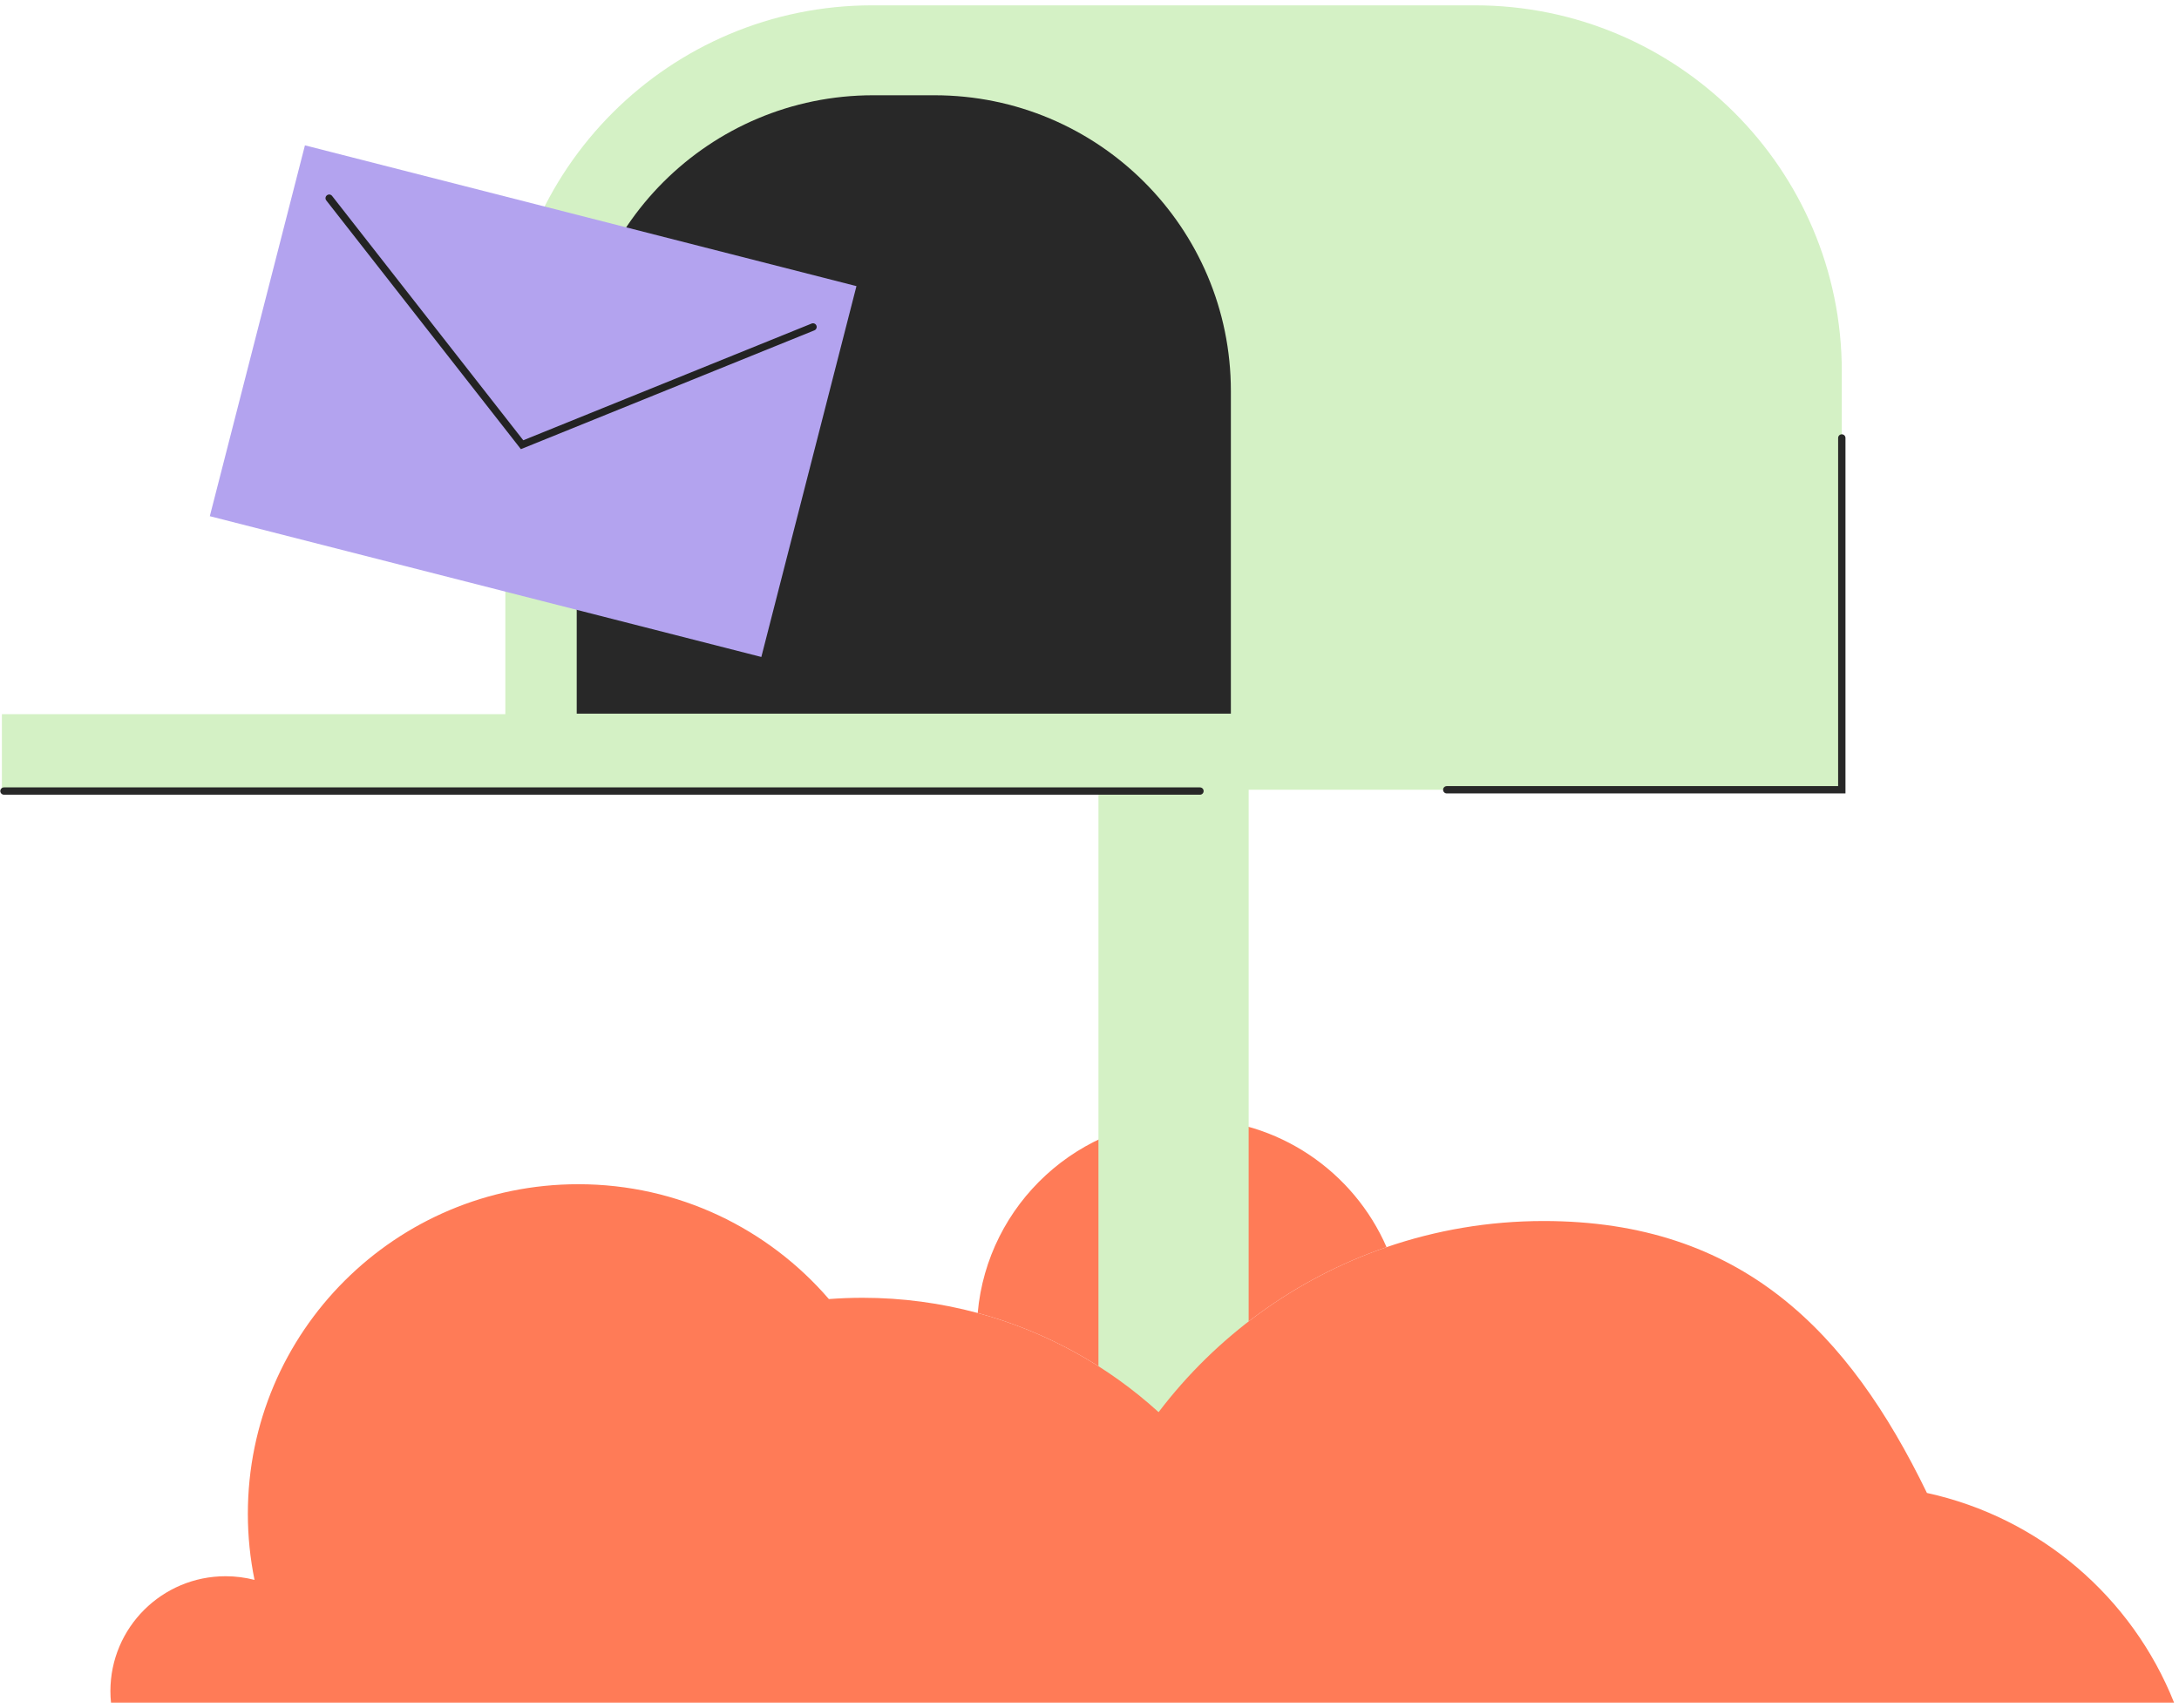 <svg xmlns="http://www.w3.org/2000/svg" width="324" height="254" viewBox="0 0 324 254">
	<path d="M206.172 185.479C192.56 190.149 180.797 198.79 172.274 210.016C164.72 203.141 155.541 198.021 145.377 195.269C146.808 179.091 160.428 166.396 177.02 166.396C190.072 166.396 201.281 174.249 206.172 185.479Z" fill="#FF7B57"/>
	<path d="M273.861 55.241C273.861 25.169 249.429 0.792 219.289 0.792H129.716C99.572 0.792 75.14 25.169 75.14 55.241V106.207H0.282V117.455H163.331V253.121H185.665V117.455H273.857V55.241H273.861Z" fill="#D4F1C5"/>
	<path d="M183.021 106.138H85.753V58.141C85.753 33.855 105.486 14.168 129.826 14.168H138.948C163.289 14.168 183.021 33.855 183.021 58.141V106.138Z" fill="#282828"/>
	<path d="M274.41 118H215.122C214.821 118 214.577 117.756 214.577 117.455C214.577 117.155 214.821 116.911 215.122 116.911H273.315V65.134C273.315 64.834 273.56 64.59 273.861 64.59C274.162 64.59 274.407 64.834 274.407 65.134V118H274.41Z" fill="#282828"/>
	<path d="M127.348 42.553L45.342 21.616L31.197 76.767L113.204 97.704L127.348 42.553Z" fill="#B3A3EF"/>
	<path d="M77.452 66.798L48.517 29.809C48.33 29.573 48.372 29.231 48.613 29.044C48.849 28.858 49.196 28.899 49.38 29.139L77.806 65.477L120.681 48.119C120.964 48.005 121.28 48.142 121.395 48.419C121.509 48.697 121.372 49.017 121.093 49.131L77.452 66.798Z" fill="#232323"/>
	<path d="M323.264 253.209H16.504C16.447 252.649 16.416 252.082 16.416 251.507C16.416 242.063 24.089 234.419 33.543 234.419C35.031 234.419 36.465 234.61 37.846 234.964C37.197 231.785 36.854 228.504 36.854 225.135C36.854 198.059 58.852 176.118 85.99 176.118C100.892 176.118 114.238 182.745 123.249 193.198C124.905 193.076 126.572 193.008 128.266 193.008C134.187 193.008 139.925 193.8 145.377 195.269C155.541 198.017 164.72 203.141 172.274 210.016C180.797 198.79 192.559 190.149 206.172 185.478C213.493 182.962 221.345 181.592 229.525 181.592C258.966 181.592 274.906 198.097 286.52 222.033C303.322 225.702 317.037 237.56 323.264 253.209Z" fill="#FF7B57"/>
	<path d="M178.424 118.19H0.591C0.29 118.19 0.045 117.947 0.045 117.646C0.045 117.345 0.29 117.102 0.591 117.102H178.424C178.726 117.102 178.97 117.345 178.97 117.646C178.97 117.947 178.729 118.19 178.424 118.19Z" fill="#282828"/>
</svg>

